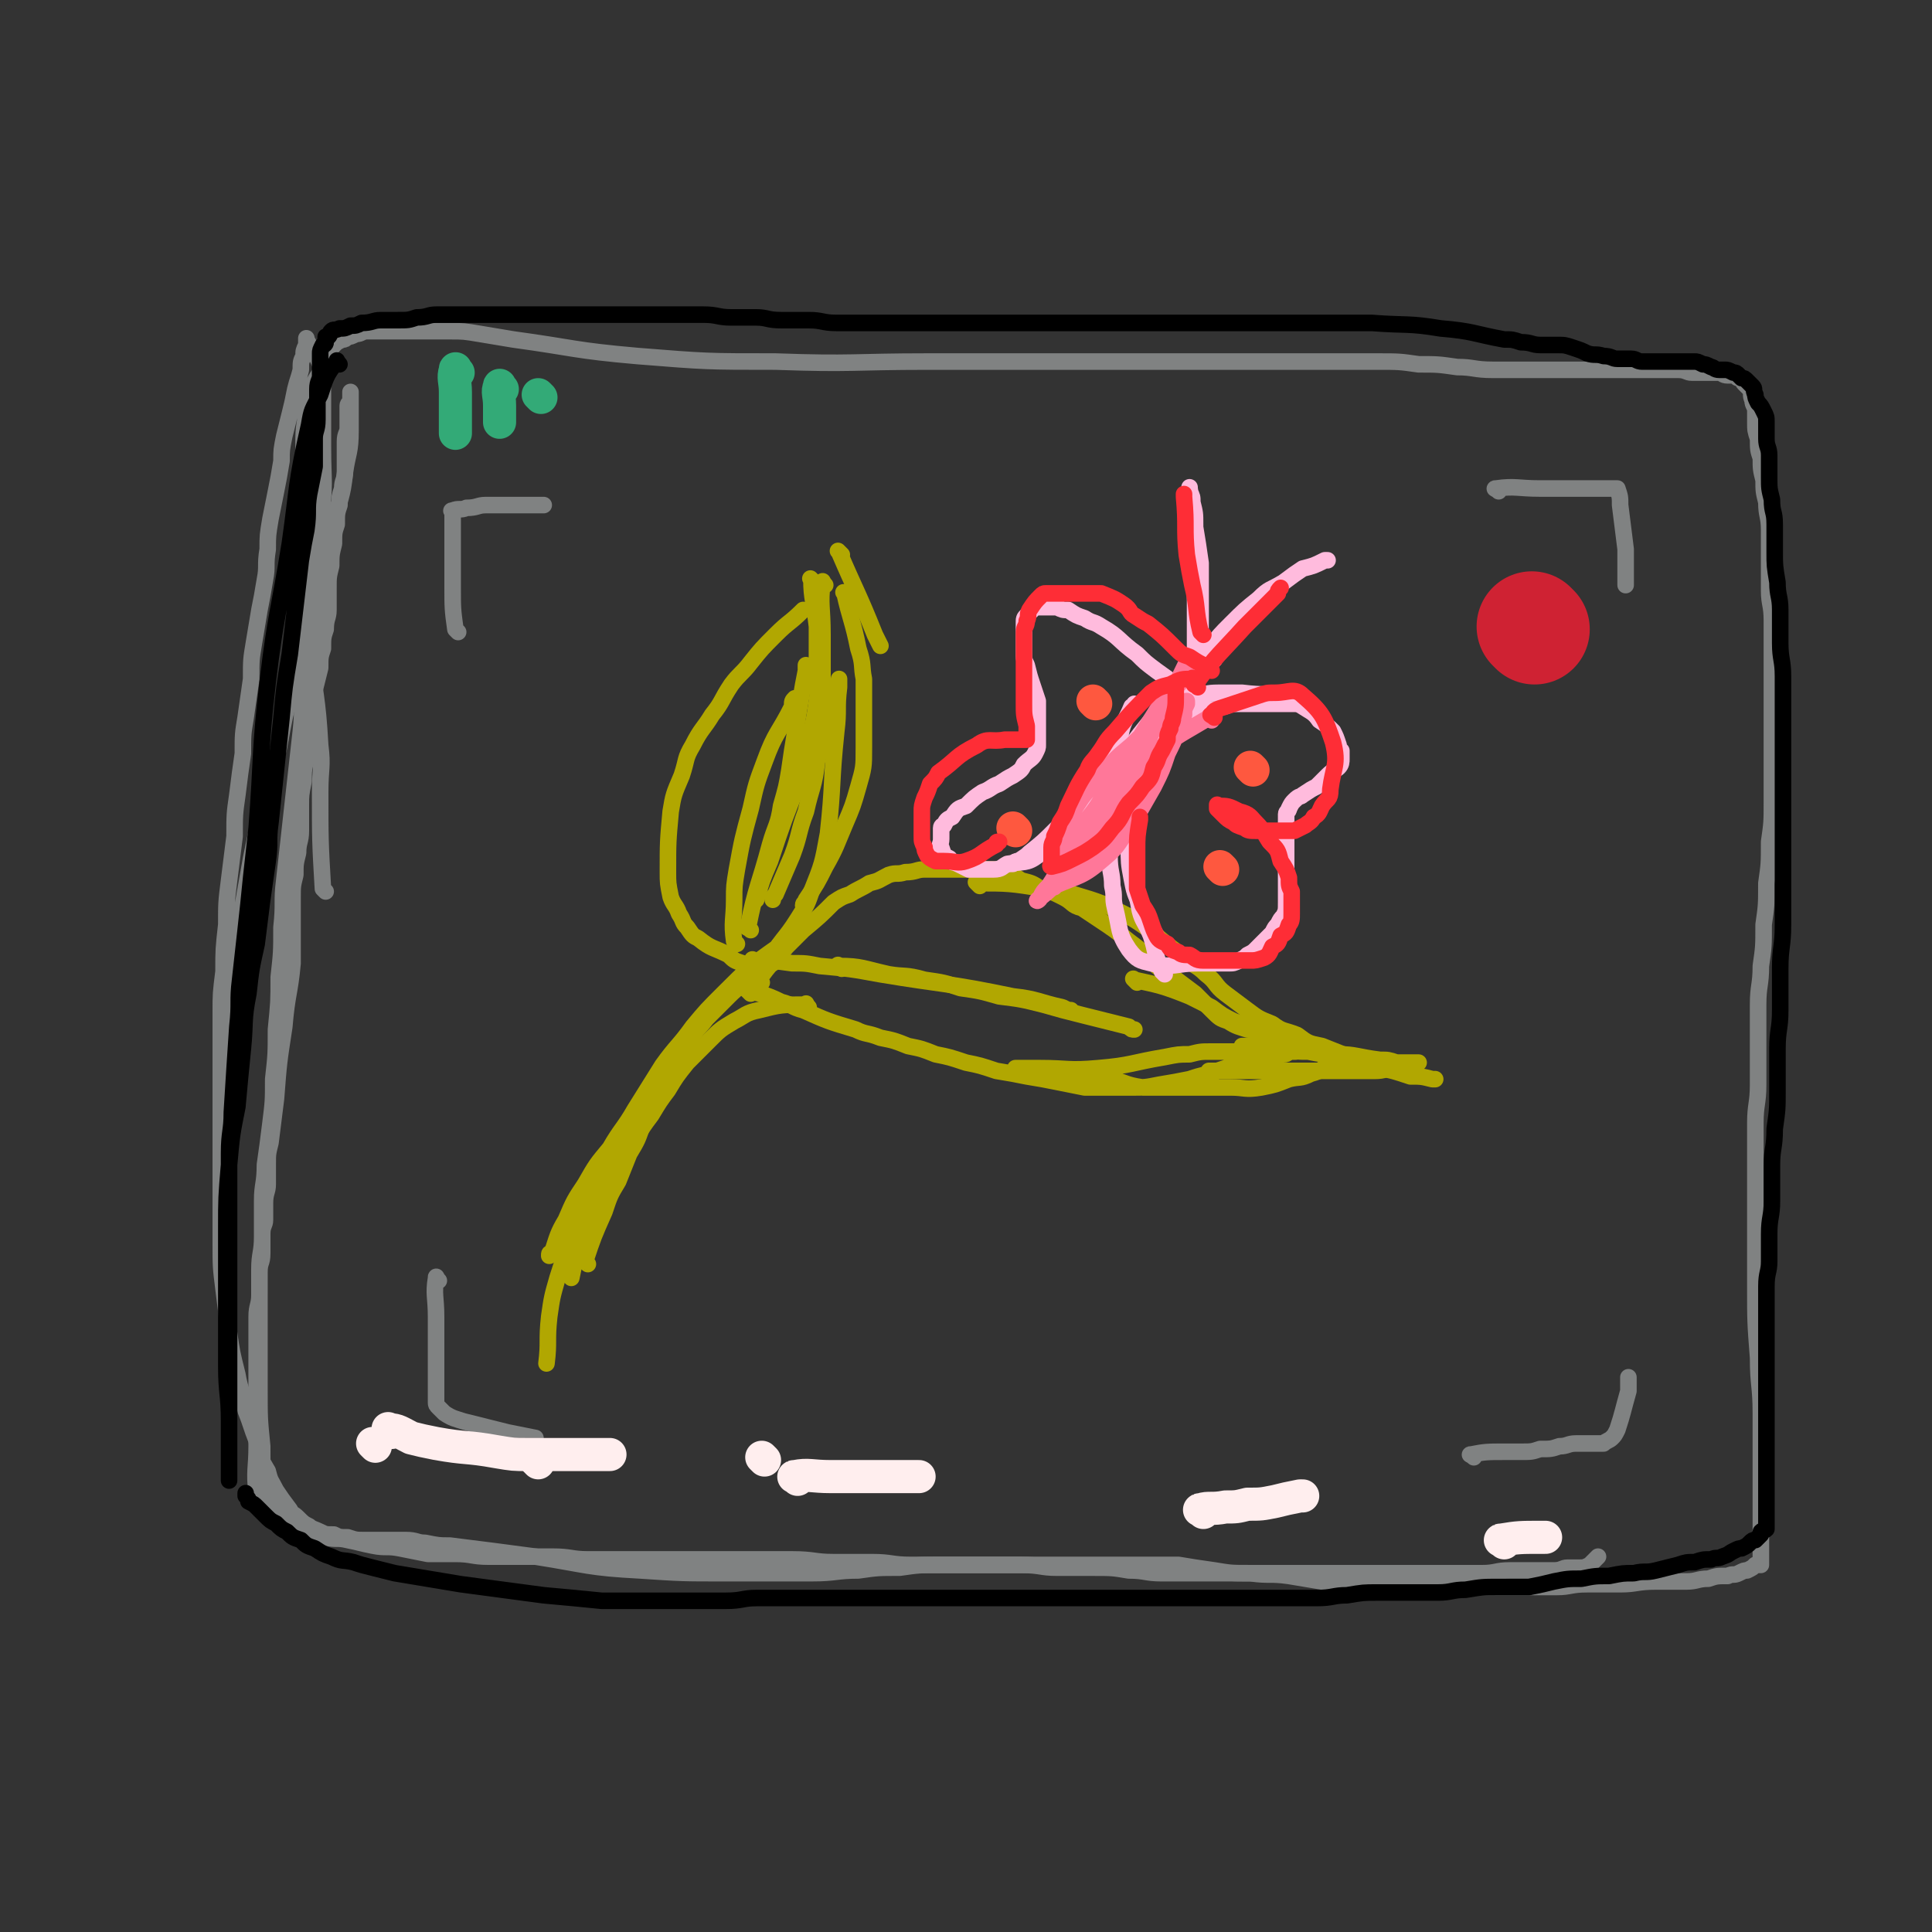 <svg viewBox='0 0 700 700' version='1.1' xmlns='http://www.w3.org/2000/svg' xmlns:xlink='http://www.w3.org/1999/xlink'><rect x="0" y="0" width="700" height="700" fill="#333333" stroke="none"/><g fill='none' stroke='#808282' stroke-width='6' stroke-linecap='round' stroke-linejoin='round'><path d='M94,542c-1,-1 -1,-1 -1,-1 -1,-8 0,-9 0,-17 0,-5 0,-5 0,-10 0,-9 0,-9 0,-19 0,-4 0,-4 0,-9 0,-4 0,-4 0,-9 0,-4 1,-4 1,-8 0,-4 0,-4 0,-8 0,-4 1,-3 1,-7 0,-4 0,-4 0,-7 0,-3 1,-3 1,-5 0,-3 0,-3 0,-6 0,-4 1,-4 1,-7 0,-4 0,-4 0,-7 0,-4 0,-4 1,-8 1,-8 1,-8 2,-16 1,-13 1,-13 3,-26 1,-12 2,-12 3,-23 0,-4 0,-4 0,-8 0,-4 0,-4 0,-8 0,-4 0,-4 0,-8 0,-4 0,-4 1,-8 0,-4 0,-4 1,-8 0,-4 1,-4 1,-8 0,-4 0,-4 0,-9 0,-4 0,-4 1,-9 0,-4 0,-4 1,-8 0,-4 0,-4 1,-8 0,-4 0,-4 1,-8 0,-4 0,-4 1,-9 1,-4 1,-4 2,-8 0,-4 0,-4 1,-7 0,-4 0,-4 1,-7 0,-4 1,-4 1,-7 0,-4 0,-4 0,-8 0,-4 0,-4 1,-8 0,-4 0,-4 1,-8 0,-4 0,-4 1,-7 0,-4 0,-4 1,-7 0,-3 0,-3 1,-6 0,-3 1,-3 1,-6 0,-3 0,-3 0,-6 0,-3 0,-3 0,-5 0,-3 1,-3 1,-5 0,-2 0,-2 0,-4 0,-2 0,-2 0,-4 0,-1 1,-1 1,-2 0,-1 0,-1 0,-2 0,0 0,-1 0,-1 0,6 0,7 0,14 0,8 -1,8 -2,15 -1,10 -2,9 -4,19 -2,10 -2,10 -3,19 -2,10 -3,10 -5,21 -1,9 -1,9 -3,18 -1,8 0,8 -1,17 -1,9 -1,9 -2,18 -1,9 -1,9 -2,18 -1,9 -1,9 -2,18 -1,8 0,8 -1,17 0,9 0,9 -1,18 0,9 0,9 -1,19 0,9 0,9 -1,18 0,8 0,8 -1,16 -1,8 -1,8 -2,15 0,7 -1,7 -1,13 0,6 0,7 0,13 0,6 -1,6 -1,12 0,6 0,6 0,12 0,6 0,6 0,11 0,10 0,10 0,20 0,11 0,11 1,21 0,8 0,8 1,15 0,2 0,2 1,4 0,1 0,1 1,3 1,1 1,1 2,3 1,1 1,1 3,2 1,1 1,1 3,2 2,1 2,1 5,2 4,1 4,1 7,2 4,1 4,0 8,1 5,1 4,1 9,2 5,1 5,0 10,1 5,1 5,1 10,2 5,0 5,0 10,0 6,0 6,1 12,1 5,0 5,0 11,0 6,0 6,0 12,0 7,0 7,1 13,1 7,0 7,0 14,0 7,0 7,0 14,0 8,0 8,0 16,0 8,0 8,0 15,0 8,0 8,0 15,0 8,0 8,1 15,1 7,0 7,0 14,0 7,0 7,1 14,1 7,0 7,0 14,0 7,0 7,0 13,0 7,0 7,0 13,0 7,0 7,1 13,1 7,0 7,0 13,0 7,0 7,0 13,1 6,0 6,1 12,1 6,0 6,0 12,0 6,0 6,0 12,0 6,0 6,0 12,0 5,0 5,0 10,0 5,0 5,0 11,0 5,0 5,0 10,0 4,0 4,0 9,0 5,0 5,0 10,0 4,0 4,0 9,0 5,0 5,0 11,0 5,0 5,0 10,0 5,0 5,-1 10,-1 4,0 4,0 8,0 4,0 4,0 8,0 3,0 3,-1 5,-1 2,0 2,0 4,0 2,0 2,0 4,-1 1,-1 1,-1 3,-3 0,0 0,0 0,0 '/><path d='M118,323c-1,-1 -1,-1 -1,-1 -1,-17 -1,-18 -1,-35 0,-9 1,-9 0,-17 -1,-18 -2,-18 -4,-36 -1,-10 -1,-10 -2,-20 0,-10 0,-10 0,-20 0,-9 0,-9 0,-18 0,-7 0,-7 0,-14 0,-6 0,-6 1,-12 1,-4 0,-5 2,-9 1,-3 1,-3 3,-6 1,-3 1,-3 3,-6 1,-2 0,-2 2,-4 1,-1 1,-1 3,-2 1,0 1,0 2,-1 1,0 1,0 3,-1 2,0 2,-1 4,-1 2,0 2,0 4,0 2,0 2,0 4,0 2,0 2,0 4,0 4,0 4,0 8,0 5,0 5,0 10,0 5,0 5,0 11,1 6,1 6,1 12,2 22,3 22,4 45,6 25,2 25,2 50,2 28,1 28,0 55,0 9,0 9,0 17,0 9,0 9,0 17,0 8,0 8,0 16,0 8,0 8,0 16,0 9,0 9,0 18,0 9,0 9,0 17,0 9,0 9,0 17,0 8,0 8,0 15,0 8,0 8,0 15,0 8,0 8,0 15,0 8,0 8,0 15,1 7,0 7,0 14,1 6,0 6,1 13,1 6,0 6,0 12,0 5,0 5,0 10,0 5,0 5,0 11,0 5,0 5,0 11,0 4,0 4,0 8,0 4,0 4,0 8,0 4,0 4,0 7,0 3,0 3,1 5,1 3,0 3,0 5,0 3,0 3,0 5,0 1,0 1,1 3,1 1,0 1,0 2,0 0,0 0,0 1,0 0,0 0,1 1,1 0,0 1,0 1,0 1,1 0,1 1,2 1,1 1,1 2,2 1,2 0,2 1,4 0,2 1,2 1,4 0,2 0,2 0,4 0,3 0,3 1,6 0,4 0,4 1,7 0,4 0,4 1,8 0,4 0,4 1,8 0,5 1,5 1,10 0,5 0,5 0,10 0,6 0,6 0,12 0,5 1,5 1,11 0,6 0,6 0,11 0,6 0,6 0,12 0,7 0,7 0,14 0,7 0,7 0,14 0,7 0,7 0,14 0,8 0,8 -1,15 0,8 0,8 -1,15 0,8 0,8 -1,15 0,8 0,8 -1,15 0,7 -1,7 -1,14 0,7 0,7 0,14 0,8 0,8 0,15 0,7 -1,7 -1,14 0,7 0,7 0,14 0,6 0,6 0,12 0,17 0,17 0,33 0,13 0,13 1,26 0,10 1,10 1,20 0,3 0,3 0,5 0,3 0,3 0,6 0,3 0,3 0,5 0,3 0,3 0,5 0,2 0,2 0,4 0,2 0,2 0,4 0,2 0,2 0,3 0,2 0,2 0,4 0,1 0,1 0,3 0,1 0,1 0,3 0,1 0,1 0,2 0,1 0,1 0,3 0,1 0,1 0,2 0,1 0,1 0,2 0,0 0,0 0,1 0,0 0,0 0,0 0,1 0,1 0,1 0,1 0,1 0,2 0,0 -1,0 -2,0 -1,1 -1,1 -3,2 -1,0 -1,0 -3,1 -2,1 -2,0 -4,1 -4,0 -4,0 -7,1 -4,0 -4,1 -8,1 -6,0 -6,0 -11,0 -7,0 -7,1 -13,1 -6,0 -6,0 -12,0 -6,0 -6,1 -11,1 -5,0 -5,0 -10,0 -5,0 -5,0 -10,0 -4,0 -4,0 -9,0 -4,0 -4,0 -8,0 -4,0 -4,0 -9,0 -4,0 -4,0 -8,0 -5,0 -5,0 -10,0 -5,0 -5,0 -10,-1 -6,0 -6,0 -11,-1 -6,-1 -6,-1 -12,-2 -7,-1 -7,0 -14,-1 -7,0 -7,0 -13,-1 -7,-1 -7,-1 -13,-2 -7,0 -7,0 -14,0 -7,0 -7,0 -13,0 -7,0 -7,0 -14,0 -8,0 -8,0 -15,0 -8,0 -8,0 -15,0 -8,0 -8,0 -15,0 -8,0 -8,0 -15,1 -8,0 -8,0 -15,1 -8,0 -8,1 -17,1 -7,0 -7,0 -15,0 -8,0 -8,0 -16,0 -16,0 -16,0 -31,-1 -19,-1 -19,-2 -38,-5 -15,-2 -15,-2 -31,-4 -4,0 -4,0 -9,-1 -3,0 -3,-1 -7,-1 -4,0 -4,0 -8,0 -4,0 -4,0 -7,0 -3,0 -3,0 -6,-1 -3,0 -3,0 -5,-1 -3,0 -3,0 -5,-1 -2,-1 -3,-1 -4,-2 -2,-1 -2,-1 -4,-3 -2,-2 -2,-1 -3,-3 -3,-4 -3,-4 -5,-7 -2,-4 -2,-3 -3,-7 -3,-5 -3,-5 -4,-11 -2,-5 -2,-6 -4,-11 -1,-7 -2,-7 -3,-13 -2,-8 -2,-8 -3,-15 -1,-8 -1,-8 -2,-16 -1,-8 -1,-8 -1,-17 0,-8 0,-8 0,-17 0,-8 0,-8 0,-17 0,-8 0,-8 0,-17 0,-7 0,-7 0,-15 0,-8 0,-8 0,-17 0,-7 0,-7 1,-15 0,-8 0,-8 1,-17 0,-8 0,-8 1,-16 1,-8 1,-8 2,-16 0,-8 0,-8 1,-15 1,-8 1,-8 2,-15 0,-7 0,-7 1,-13 1,-7 1,-7 2,-14 0,-7 0,-7 1,-13 1,-6 1,-6 2,-12 1,-5 1,-5 2,-11 1,-5 0,-5 1,-11 0,-5 0,-5 1,-11 1,-5 1,-5 2,-10 1,-5 1,-5 2,-11 0,-4 0,-4 1,-9 1,-4 1,-4 2,-8 1,-4 1,-4 2,-9 1,-4 1,-3 2,-7 0,-3 0,-3 1,-5 0,-2 0,-2 1,-4 0,-1 0,-1 0,-2 0,0 0,-1 0,0 2,4 3,4 5,9 1,6 1,6 1,12 0,9 0,9 0,18 0,13 1,13 -1,27 -2,15 -3,15 -5,31 -3,14 -3,14 -5,28 -3,12 -3,12 -5,23 -5,20 -6,20 -10,40 -5,28 -5,28 -8,57 -2,27 0,27 -1,53 0,9 -1,9 -1,17 0,8 0,8 0,17 0,1 0,1 0,2 '/><path d='M166,229c-1,-1 -1,-1 -1,-1 -1,-7 -1,-8 -1,-15 0,-4 0,-4 0,-9 0,-4 0,-4 0,-8 0,-3 0,-3 0,-6 0,-2 0,-2 0,-4 0,-1 -1,-1 0,-1 2,-1 3,0 5,-1 4,0 4,-1 7,-1 7,0 7,0 13,0 2,0 2,0 5,0 1,0 1,0 3,0 0,0 0,0 0,0 '/><path d='M159,464c-1,-1 -1,-2 -1,-1 -1,6 0,7 0,14 0,4 0,4 0,9 0,4 0,4 0,8 0,3 0,3 0,6 0,3 0,3 0,5 0,1 0,1 0,2 0,0 0,0 0,0 0,1 0,1 0,1 0,1 0,1 1,2 1,1 1,1 2,2 3,2 4,2 7,3 8,2 8,2 16,4 5,1 5,1 10,2 0,0 0,0 0,0 '/><path d='M543,178c-1,-1 -2,-1 -1,-1 7,-1 8,0 16,0 4,0 4,0 8,0 4,0 4,0 7,0 3,0 3,0 5,0 2,0 2,0 3,0 2,0 2,0 4,0 0,0 1,0 1,0 1,3 1,3 1,6 1,8 1,8 2,16 0,2 0,2 0,3 0,3 0,3 0,5 0,2 0,2 0,4 0,1 0,1 0,1 '/><path d='M534,528c-1,-1 -2,-1 -1,-1 5,-1 6,-1 12,-1 3,0 3,0 6,0 4,0 4,0 7,-1 4,0 4,0 7,-1 3,0 3,-1 6,-1 2,0 2,0 4,0 2,0 2,0 4,0 0,0 0,0 1,0 0,0 0,0 0,0 1,0 1,0 1,0 1,-1 2,-1 3,-2 1,-1 1,-1 2,-3 2,-6 2,-7 4,-14 0,-2 0,-2 0,-5 '/></g>
<g fill='none' stroke='#CF2233' stroke-width='40' stroke-linecap='round' stroke-linejoin='round'><path d='M556,228c-1,-1 -1,-1 -1,-1 '/></g>
<g fill='none' stroke='#000000' stroke-width='6' stroke-linecap='round' stroke-linejoin='round'><path d='M123,132c-1,-1 -1,-2 -1,-1 -4,5 -4,6 -6,12 -3,6 -3,5 -4,11 -5,22 -4,22 -7,43 -4,25 -5,25 -8,50 -3,26 -2,27 -4,53 -1,9 -1,9 -2,18 -1,10 -1,10 -2,19 -1,9 -1,9 -2,18 -1,8 0,8 -1,17 -1,15 -1,15 -2,31 0,7 -1,7 -1,15 0,7 0,7 0,14 0,7 0,7 0,13 0,7 0,7 0,13 0,6 0,6 0,12 0,5 0,5 0,10 0,4 0,4 0,9 0,4 0,4 0,9 0,3 0,3 0,7 0,7 0,7 0,14 0,3 0,3 0,6 0,3 0,3 0,6 0,2 0,2 0,4 0,0 0,0 0,1 0,0 0,1 0,0 0,-10 0,-10 0,-21 0,-10 -1,-10 -1,-20 0,-13 0,-13 0,-25 0,-12 0,-12 0,-25 0,-11 0,-11 1,-23 1,-11 1,-11 3,-21 1,-11 1,-11 2,-21 1,-10 0,-10 2,-20 1,-9 1,-9 3,-18 1,-8 1,-8 2,-16 1,-7 1,-7 2,-14 1,-7 0,-7 1,-14 2,-19 2,-19 4,-38 1,-11 1,-11 3,-23 2,-17 2,-17 4,-34 1,-6 1,-6 2,-11 1,-7 0,-7 1,-13 1,-5 1,-5 2,-10 0,-5 0,-5 0,-10 0,-3 1,-3 1,-7 0,-3 0,-3 0,-6 0,-3 0,-3 0,-5 0,-3 1,-3 1,-5 0,-2 0,-2 0,-5 0,-1 0,-1 0,-3 0,-1 0,-1 1,-3 0,0 1,0 1,-1 0,0 0,0 0,-1 0,0 0,-1 0,-1 0,0 1,0 1,0 1,-1 0,-1 1,-2 1,-1 1,0 3,-1 2,0 2,0 4,-1 2,0 2,0 4,-1 4,0 4,-1 7,-1 3,0 3,0 6,0 4,0 4,0 7,-1 4,0 4,-1 7,-1 5,0 5,0 9,0 4,0 4,0 8,0 4,0 4,0 8,0 4,0 4,0 9,0 4,0 4,0 8,0 4,0 4,0 9,0 5,0 5,0 10,0 4,0 4,0 8,0 4,0 4,0 9,0 4,0 4,0 9,0 5,0 5,0 10,0 5,0 5,1 10,1 4,0 4,0 9,0 4,0 4,1 9,1 5,0 5,0 10,0 5,0 5,1 10,1 4,0 4,0 9,0 5,0 5,0 10,0 5,0 5,0 10,0 5,0 5,0 10,0 4,0 4,0 9,0 5,0 5,0 10,0 4,0 4,0 9,0 4,0 4,0 9,0 4,0 4,0 9,0 5,0 5,0 10,0 5,0 5,0 10,0 5,0 5,0 11,0 5,0 5,0 10,0 5,0 5,0 10,0 5,0 5,0 10,0 5,0 5,0 10,0 5,0 5,0 11,0 5,0 5,0 10,0 8,0 8,0 17,0 13,1 13,0 25,2 12,1 12,2 23,4 3,0 3,0 6,1 4,0 4,1 7,1 3,0 3,0 6,0 3,0 3,0 6,1 3,1 3,1 5,2 3,1 3,0 6,1 3,0 3,1 5,1 2,0 2,0 5,0 2,0 2,1 4,1 2,0 2,0 4,0 2,0 2,0 4,0 2,0 2,0 4,0 2,0 2,0 4,0 1,0 1,0 3,0 1,0 1,0 3,1 1,0 1,0 3,1 1,0 1,1 3,1 1,0 1,0 2,0 1,0 1,0 3,1 1,0 1,0 2,1 0,0 0,0 1,1 1,0 1,0 2,1 1,1 1,1 2,2 1,1 0,1 1,3 0,1 0,1 1,3 1,1 1,1 2,3 1,2 1,2 1,4 0,3 0,3 0,6 0,3 1,3 1,6 0,4 0,4 0,8 0,4 0,4 1,8 0,5 1,4 1,9 0,5 0,5 0,10 0,5 0,5 1,11 0,5 1,5 1,10 0,6 0,6 0,12 0,6 1,6 1,12 0,6 0,6 0,12 0,7 0,7 0,14 0,7 0,7 0,14 0,9 0,9 0,17 0,9 0,9 0,17 0,8 0,8 0,16 0,8 -1,8 -1,16 0,8 0,8 0,15 0,7 -1,7 -1,14 0,8 0,8 0,15 0,7 0,7 -1,14 0,7 -1,7 -1,13 0,7 0,7 0,13 0,6 -1,6 -1,12 0,5 0,5 0,10 0,4 -1,4 -1,9 0,4 0,4 0,7 0,5 0,5 0,9 0,3 0,3 0,6 0,3 0,3 0,6 0,9 0,9 0,18 0,7 0,7 0,15 0,4 0,4 0,8 0,3 0,3 0,6 0,2 0,2 0,3 0,2 0,2 0,3 0,1 0,1 0,2 0,1 0,1 0,2 0,0 0,0 0,1 0,0 0,0 0,0 0,1 0,1 0,2 -1,1 -1,0 -2,1 0,0 0,0 0,1 -1,1 -1,1 -2,2 -1,0 -1,0 -2,1 -1,1 -1,1 -3,2 -1,0 -1,0 -3,1 -2,1 -1,1 -4,2 -2,1 -2,0 -4,1 -3,0 -3,0 -6,1 -3,0 -3,0 -6,1 -4,1 -4,1 -8,2 -4,1 -4,0 -8,1 -4,0 -4,0 -9,1 -5,0 -5,0 -10,1 -5,0 -5,0 -10,1 -4,1 -4,1 -9,2 -5,0 -5,0 -11,0 -6,0 -6,0 -12,1 -5,0 -5,1 -10,1 -5,0 -5,0 -10,0 -6,0 -6,0 -12,0 -5,0 -5,0 -11,1 -5,0 -5,1 -11,1 -5,0 -5,0 -11,0 -6,0 -6,0 -12,0 -7,0 -7,0 -14,0 -5,0 -5,0 -11,0 -6,0 -6,0 -12,0 -7,0 -7,0 -13,0 -5,0 -5,0 -10,0 -5,0 -5,0 -11,0 -6,0 -6,0 -12,0 -6,0 -6,0 -12,0 -6,0 -6,0 -12,0 -6,0 -6,0 -12,0 -7,0 -7,0 -13,0 -5,0 -5,0 -11,0 -6,0 -6,0 -12,0 -6,0 -6,0 -12,0 -6,0 -6,0 -13,0 -5,0 -5,1 -11,1 -5,0 -5,0 -11,0 -5,0 -5,0 -11,0 -5,0 -5,0 -11,0 -6,0 -6,0 -12,0 -10,-1 -10,-1 -21,-2 -15,-2 -15,-2 -30,-4 -12,-2 -12,-2 -24,-4 -4,-1 -4,-1 -8,-2 -4,-1 -4,-1 -7,-2 -4,-1 -4,0 -8,-2 -3,-1 -3,-1 -6,-3 -3,-1 -3,-1 -5,-3 -3,-1 -3,-1 -5,-3 -2,-1 -2,-1 -4,-3 -2,-1 -2,-1 -4,-3 -1,-1 -1,-1 -3,-3 -1,-1 -1,-1 -3,-2 0,-1 0,-1 -1,-2 0,0 0,0 0,-1 '/></g>
<g fill='none' stroke='#33AA77' stroke-width='12' stroke-linecap='round' stroke-linejoin='round'><path d='M166,135c-1,-1 -1,-2 -1,-1 -1,3 0,4 0,8 0,3 0,3 0,6 0,4 0,4 0,9 0,0 0,0 0,0 '/><path d='M182,141c-1,-1 -1,-2 -1,-1 -1,2 0,3 0,7 0,3 0,3 0,5 0,1 0,1 0,1 '/><path d='M196,144c-1,-1 -1,-1 -1,-1 '/></g>
<g fill='none' stroke='#FFEEEE' stroke-width='12' stroke-linecap='round' stroke-linejoin='round'><path d='M136,524c-1,-1 -1,-1 -1,-1 '/><path d='M195,530c-1,-1 -1,-1 -1,-1 '/><path d='M277,529c-1,-1 -1,-1 -1,-1 '/><path d='M142,519c-1,-1 -2,-2 -1,-1 3,0 4,1 8,3 4,1 4,1 9,2 11,2 11,1 22,3 6,1 6,1 11,1 5,0 5,0 10,0 4,0 4,0 9,0 5,0 5,0 11,0 '/><path d='M289,536c-1,-1 -2,-1 -1,-1 5,-1 6,0 13,0 5,0 5,0 10,0 4,0 4,0 9,0 5,0 5,0 11,0 1,0 1,0 2,0 '/><path d='M436,548c-1,-1 -2,-1 -1,-1 3,-1 4,0 9,-1 4,0 4,0 8,-1 5,0 5,0 10,-1 4,-1 4,-1 9,-2 0,0 0,0 1,0 '/><path d='M545,559c-1,-1 -2,-1 -1,-1 6,-1 7,-1 14,-1 1,0 1,0 2,0 '/></g>
<g fill='none' stroke='#B1A701' stroke-width='6' stroke-linecap='round' stroke-linejoin='round'><path d='M276,356c-1,-1 -2,-1 -1,-1 4,-6 5,-6 10,-12 3,-3 3,-3 6,-6 6,-5 6,-5 11,-10 3,-2 3,-2 6,-3 3,-2 4,-2 7,-4 4,-1 3,-1 7,-3 3,-1 3,0 6,-1 4,0 4,-1 7,-1 8,0 8,0 15,0 4,0 4,0 7,0 4,0 4,0 7,1 3,1 3,1 6,3 4,1 4,1 7,3 4,1 4,1 8,3 4,2 3,3 7,4 3,2 3,2 6,4 6,4 6,4 11,8 4,3 4,3 7,6 4,4 4,4 9,7 4,3 4,3 8,6 3,3 3,3 6,6 3,3 3,3 6,4 3,2 4,2 7,3 1,0 1,0 1,0 '/><path d='M272,360c-1,-1 -2,-2 -1,-1 4,1 6,1 12,4 4,1 4,2 8,3 9,4 9,4 19,7 4,2 4,1 9,3 5,1 5,1 10,3 5,1 5,1 10,3 5,1 5,1 11,3 5,1 5,1 11,3 6,1 6,1 11,2 6,1 6,1 11,2 5,1 5,1 10,2 4,0 4,0 8,0 4,0 4,0 9,0 5,0 5,0 10,-1 6,-1 6,-1 11,-2 3,-1 3,-1 7,-2 3,-1 3,-1 6,-2 3,-1 3,-1 6,-2 3,0 3,0 6,-1 2,-1 2,-1 4,-2 3,0 3,0 5,0 2,0 1,-1 3,-1 0,0 0,0 1,0 0,0 1,0 0,0 -4,0 -5,0 -10,0 -3,0 -3,0 -6,0 -3,0 -3,0 -6,0 -4,0 -4,0 -8,0 -4,0 -4,0 -8,1 -4,0 -4,0 -9,1 -12,2 -12,3 -24,4 -11,1 -11,0 -21,0 -5,0 -10,0 -9,0 1,0 6,0 13,1 5,0 5,1 10,2 5,1 5,0 11,1 6,1 5,2 12,3 5,0 5,0 11,0 5,0 5,0 11,0 5,0 5,0 10,0 5,0 5,1 11,0 5,-1 5,-1 10,-3 4,-1 4,0 8,-2 4,-1 4,-2 8,-4 1,0 1,0 1,0 '/><path d='M412,356c-1,-1 -2,-2 -1,-1 9,2 10,2 20,6 4,2 4,2 8,4 4,3 4,3 8,5 3,1 3,1 6,3 7,3 7,3 14,6 9,2 9,2 17,4 6,1 6,1 11,1 0,0 1,0 1,0 -5,-1 -6,-1 -13,-2 -4,0 -4,0 -9,-1 -4,0 -4,0 -8,-1 -4,0 -4,-1 -7,-1 -4,0 -4,0 -8,0 -1,0 -1,0 -1,0 '/><path d='M293,365c-1,-1 -1,-2 -1,-1 -9,0 -9,0 -17,2 -5,1 -5,2 -9,4 -5,3 -5,3 -9,7 -4,4 -4,4 -8,8 -4,5 -4,5 -7,10 -3,4 -3,4 -6,9 -3,4 -3,4 -6,9 -3,4 -3,4 -5,8 -2,3 -3,3 -5,6 -1,3 -1,3 -3,6 -1,2 -1,2 -2,5 -1,2 0,2 -1,4 -1,2 -1,2 -2,4 -1,2 -1,1 -2,3 0,2 0,2 -1,5 -1,4 -1,4 -2,9 '/><path d='M213,458c-1,-1 -2,-1 -1,-1 3,-9 3,-9 7,-18 2,-6 2,-6 5,-11 2,-5 2,-5 4,-10 3,-5 3,-5 5,-11 3,-4 4,-4 6,-9 3,-5 3,-5 5,-11 3,-4 3,-5 5,-9 3,-5 4,-5 7,-9 4,-4 4,-4 8,-8 4,-4 5,-4 9,-8 4,-4 4,-4 9,-8 '/><path d='M283,344c-1,-1 -1,-2 -1,-1 -10,7 -11,8 -20,17 -6,6 -6,6 -11,12 -5,7 -6,7 -11,14 -5,8 -5,8 -10,16 -4,7 -5,7 -9,14 -5,6 -5,6 -9,13 -4,6 -4,6 -7,13 -3,5 -3,6 -5,12 -1,0 -1,0 -1,1 '/><path d='M247,381c-1,-1 -1,-2 -1,-1 -13,17 -13,18 -25,37 -5,8 -5,8 -9,16 -6,14 -5,15 -10,30 -2,7 -2,7 -3,14 -1,9 0,9 -1,17 '/><path d='M276,352c-1,-1 -1,-1 -1,-1 -3,-1 -4,-1 -6,-2 -3,-1 -3,-1 -5,-3 -6,-3 -6,-2 -11,-6 -2,-1 -2,-1 -4,-4 -2,-2 -1,-2 -3,-5 -1,-3 -2,-3 -3,-6 -1,-5 -1,-5 -1,-9 0,-11 0,-11 1,-22 1,-6 1,-6 4,-13 2,-6 1,-6 4,-11 3,-6 4,-6 7,-11 4,-5 3,-5 7,-11 3,-4 4,-4 7,-8 4,-5 4,-5 9,-10 5,-5 5,-4 10,-9 '/><path d='M295,211c-1,-1 -2,-2 -1,-1 0,7 1,8 2,17 0,6 0,6 0,12 0,8 1,8 0,15 -1,7 -1,7 -3,14 -1,7 -1,7 -3,14 -6,15 -6,15 -11,30 -3,7 -3,7 -5,14 '/><path d='M272,337c-1,-1 -2,-1 -1,-1 3,-15 4,-15 8,-30 2,-7 3,-7 4,-14 2,-7 2,-7 3,-13 1,-7 1,-7 2,-13 1,-6 1,-6 2,-12 1,-6 1,-6 2,-11 0,-1 0,-1 0,-2 '/><path d='M299,212c-1,-1 -1,-2 -1,-1 -1,8 0,9 0,19 0,7 0,7 0,13 0,8 0,8 0,16 0,8 0,8 -2,17 -1,9 -2,9 -4,18 -3,8 -2,8 -5,16 -3,7 -3,7 -6,14 -1,1 -1,1 -1,2 '/><path d='M274,349c-1,-1 -2,-2 -1,-1 6,0 7,0 14,1 5,0 5,0 10,1 11,1 11,1 22,3 24,4 24,3 48,8 9,1 9,2 18,4 2,1 2,1 3,1 '/><path d='M305,351c-1,-1 -2,-2 -1,-1 8,0 9,1 18,3 6,1 6,0 13,2 7,1 7,1 13,3 7,1 7,1 14,3 8,1 8,1 16,3 7,2 7,2 15,4 8,2 8,2 16,4 1,1 1,1 2,1 '/><path d='M267,342c-1,-1 -1,-1 -1,-1 -1,-7 0,-8 0,-15 0,-5 0,-5 1,-11 2,-11 2,-11 5,-22 2,-9 2,-9 5,-17 4,-11 5,-10 10,-20 0,-2 0,-2 1,-3 '/><path d='M307,216c-1,-1 -2,-2 -1,-1 2,9 3,10 5,20 2,6 1,6 2,11 0,6 0,6 0,12 0,7 0,7 0,13 0,7 0,7 -2,14 -2,7 -2,7 -5,14 -3,7 -3,8 -7,15 -3,6 -3,6 -7,12 0,1 -1,1 -1,2 '/><path d='M280,349c-1,-1 -2,-1 -1,-1 4,-8 5,-7 10,-15 3,-5 3,-4 5,-10 4,-10 4,-10 6,-21 2,-18 1,-18 3,-37 1,-8 0,-8 1,-16 0,-2 0,-2 0,-3 '/><path d='M305,201c-1,-1 -2,-2 -1,-1 6,14 7,15 13,30 1,2 1,2 2,4 '/><path d='M355,321c-1,-1 -2,-2 -1,-1 11,0 12,0 24,2 5,0 6,0 11,2 10,3 10,3 20,8 10,6 9,7 19,14 4,4 5,3 9,7 4,3 3,4 7,7 4,3 4,3 8,6 4,3 4,3 9,5 4,3 4,2 9,4 4,3 4,3 9,4 10,4 10,4 21,8 5,1 5,1 11,3 4,0 4,0 8,1 1,0 1,0 1,0 '/><path d='M486,383c-1,-1 -2,-2 -1,-1 6,0 7,1 15,2 3,0 3,0 6,1 2,0 2,0 4,0 2,0 2,0 3,0 0,0 1,0 1,0 -3,1 -4,1 -9,2 -3,0 -3,1 -7,1 -4,0 -4,0 -7,0 -5,0 -5,0 -9,0 -5,0 -5,0 -10,0 -4,0 -4,0 -9,0 -12,0 -12,0 -25,0 '/></g>
<g fill='none' stroke='#FFBBDD' stroke-width='6' stroke-linecap='round' stroke-linejoin='round'><path d='M434,255c-1,-1 -1,-1 -1,-1 -7,-6 -7,-6 -14,-11 -4,-3 -4,-3 -7,-6 -7,-5 -6,-6 -13,-10 -3,-2 -3,-1 -6,-3 -3,-1 -3,-1 -6,-3 -2,0 -2,0 -4,-1 -1,0 -1,0 -3,0 0,0 0,0 -1,0 -1,0 -1,0 -2,0 -1,0 -1,0 -2,0 0,0 0,0 -1,1 -1,1 -1,1 -2,2 -1,1 -1,1 -1,3 0,1 0,1 0,3 0,1 0,1 0,3 0,2 0,2 0,4 0,3 0,3 1,5 1,4 1,4 2,7 1,3 1,3 2,6 0,2 0,2 0,4 0,2 0,2 0,4 0,1 0,1 0,3 0,1 0,1 0,2 0,1 0,1 0,3 0,1 0,1 -1,3 -1,2 -2,2 -4,4 -1,2 -1,2 -4,4 -2,1 -2,1 -5,3 -3,1 -3,2 -6,3 -3,2 -3,2 -6,5 -3,1 -3,1 -5,4 -2,1 -2,1 -3,3 0,0 -1,0 -1,1 0,1 0,1 0,2 0,1 0,1 0,2 0,2 -1,2 0,3 1,3 1,3 3,4 1,2 1,1 3,2 2,1 2,1 4,2 2,0 2,0 4,0 3,0 3,0 5,0 3,0 3,-1 5,-2 6,-1 7,0 11,-3 9,-5 9,-5 16,-13 7,-8 5,-9 11,-18 2,-3 2,-3 4,-5 3,-4 3,-4 6,-8 4,-5 4,-5 8,-10 1,0 1,0 1,-1 '/><path d='M440,239c-1,-1 -1,-2 -1,-1 -4,3 -4,4 -7,8 -4,4 -4,4 -7,8 -4,5 -4,5 -8,10 -4,5 -5,5 -9,10 -4,4 -3,5 -7,9 -3,3 -4,3 -7,6 -3,3 -3,3 -6,6 -3,3 -3,3 -5,5 -5,5 -5,5 -10,9 -1,1 -1,1 -4,3 -1,0 -1,0 -2,1 0,0 0,0 -1,0 '/><path d='M436,253c-1,-1 -2,-1 -1,-1 3,-1 4,-1 9,-1 3,0 3,0 6,0 8,1 8,0 15,2 4,1 4,1 7,3 3,2 4,2 6,5 3,2 3,2 5,4 1,2 1,2 2,5 0,1 0,1 1,2 0,0 0,0 0,1 0,0 0,0 0,1 0,0 0,0 0,1 0,1 0,2 -1,3 -1,1 -2,1 -4,3 -2,2 -2,2 -4,4 -2,1 -2,1 -5,3 -1,1 -1,0 -3,2 -1,1 -1,1 -2,3 0,1 -1,1 -1,2 0,2 0,2 0,4 0,1 0,1 0,2 0,1 0,1 0,3 0,2 0,2 0,4 0,2 0,2 0,4 0,3 0,3 0,5 0,3 0,3 0,5 0,3 0,3 0,5 0,3 0,3 -1,5 -1,1 -1,1 -2,3 -1,1 -1,1 -2,3 -1,1 -1,1 -3,3 -1,1 -1,1 -3,3 -1,1 -1,1 -3,2 -1,1 -1,1 -3,2 -2,1 -2,1 -4,1 -3,0 -3,0 -5,0 -3,0 -3,0 -6,0 -8,0 -9,2 -17,0 -4,-1 -5,-1 -8,-5 -4,-6 -3,-7 -5,-15 -1,-4 0,-4 -1,-8 0,-5 -1,-5 -1,-11 0,-7 0,-7 0,-13 0,-9 -1,-9 0,-17 1,-7 1,-7 4,-14 1,-5 2,-5 4,-10 1,0 1,0 1,-1 '/><path d='M433,246c-1,-1 -1,-2 -1,-1 -6,9 -6,10 -12,21 -2,5 -2,5 -5,11 -2,5 -2,5 -4,10 -1,5 -1,5 -2,11 0,4 0,4 0,9 0,5 0,6 1,11 1,5 1,6 4,11 2,6 3,6 6,12 1,0 1,0 1,1 '/><path d='M422,353c-1,-1 -1,-1 -1,-1 -3,-7 -2,-7 -4,-13 -2,-5 -3,-5 -4,-9 -2,-11 -3,-11 -4,-22 -1,-9 -1,-10 0,-18 0,-4 1,-3 2,-6 1,-3 1,-3 2,-5 1,-3 1,-3 3,-5 1,-3 2,-3 4,-5 1,-1 1,-1 3,-3 2,-1 2,-1 4,-3 1,-1 2,-1 4,-2 2,-1 1,-2 4,-3 1,-1 2,0 4,-1 2,0 2,0 4,-1 2,0 2,-1 4,-1 3,0 3,0 5,0 3,0 3,0 5,0 3,0 3,0 5,0 2,0 2,0 4,0 1,0 1,0 3,0 0,0 0,0 1,0 0,0 0,0 0,0 '/><path d='M434,258c-1,-1 -1,-1 -1,-1 -1,-5 0,-6 0,-11 0,-5 0,-5 0,-10 0,-11 0,-11 0,-22 0,-6 0,-6 0,-13 0,-5 0,-5 0,-11 0,-4 0,-4 -1,-8 0,-2 0,-2 -1,-4 0,0 0,0 0,-1 0,0 0,-1 0,0 1,6 1,7 2,14 1,6 1,6 2,13 0,5 0,5 0,10 0,5 0,5 0,11 0,5 0,5 -1,10 -1,5 -1,5 -4,10 -1,4 -2,4 -4,7 -1,3 0,3 -2,6 -1,1 -1,1 -2,2 0,0 0,0 0,1 0,0 0,1 0,0 2,-4 1,-5 4,-9 2,-4 2,-4 5,-8 4,-5 4,-5 7,-9 4,-5 4,-5 8,-9 5,-5 5,-5 10,-9 4,-4 4,-3 9,-6 4,-3 4,-3 7,-5 4,-1 4,-1 8,-3 1,0 1,0 1,0 '/></g>
<g fill='none' stroke='#FF7799' stroke-width='6' stroke-linecap='round' stroke-linejoin='round'><path d='M439,261c-1,-1 -1,-2 -1,-1 -10,6 -11,6 -20,13 -7,6 -7,6 -12,13 -10,11 -10,11 -18,23 -4,5 -3,6 -6,12 0,0 0,1 0,0 9,-4 10,-3 18,-10 6,-5 5,-6 10,-12 4,-7 4,-7 8,-14 3,-6 3,-6 5,-12 2,-4 2,-4 4,-9 0,-3 0,-3 1,-5 0,-2 0,-2 0,-3 0,0 0,-1 0,-1 -9,7 -10,7 -18,15 -6,5 -6,5 -11,11 -3,4 -4,4 -7,8 -2,3 -2,3 -4,6 -2,3 -2,3 -4,5 0,2 0,2 0,4 0,1 0,1 0,3 0,1 -1,2 0,1 4,-2 6,-2 10,-6 4,-5 4,-5 7,-11 3,-5 3,-5 6,-11 3,-5 3,-5 6,-11 3,-5 4,-4 7,-10 3,-4 2,-4 4,-8 2,-2 2,-2 4,-4 0,-2 0,-2 1,-3 0,0 1,-1 0,-1 -4,6 -4,7 -9,13 -5,8 -5,8 -10,16 -5,8 -4,8 -10,16 -4,7 -5,7 -10,14 -3,6 -3,6 -6,12 -2,4 -2,4 -4,7 -2,2 -2,2 -3,4 0,1 -2,2 -1,1 5,-4 6,-5 12,-11 5,-6 5,-6 10,-13 4,-6 3,-7 7,-13 7,-12 7,-12 13,-25 6,-10 6,-10 11,-21 1,-1 2,-4 1,-3 -4,8 -5,11 -11,22 -4,7 -4,7 -8,14 -3,6 -3,6 -7,12 -3,5 -4,5 -7,10 -2,3 -2,4 -4,7 0,2 -1,1 -2,3 0,0 0,0 0,1 0,0 0,1 0,0 3,0 3,0 6,-2 4,-2 4,-2 7,-5 3,-4 3,-4 6,-8 3,-4 3,-4 5,-9 3,-4 2,-4 4,-9 2,-3 3,-3 4,-6 2,-3 1,-3 3,-6 1,-3 1,-3 3,-5 0,-2 0,-2 1,-4 0,0 0,0 0,-1 0,0 0,0 0,0 '/></g>
<g fill='none' stroke='#FE583F' stroke-width='12' stroke-linecap='round' stroke-linejoin='round'><path d='M397,255c-1,-1 -1,-1 -1,-1 '/><path d='M454,279c-1,-1 -1,-1 -1,-1 '/><path d='M443,315c-1,-1 -1,-1 -1,-1 '/><path d='M368,301c-1,-1 -1,-1 -1,-1 '/></g>
<g fill='none' stroke='#FE2D36' stroke-width='6' stroke-linecap='round' stroke-linejoin='round'><path d='M433,247c-1,-1 -1,-2 -1,-1 -4,0 -4,0 -8,2 -4,1 -4,1 -7,3 -7,7 -7,7 -13,14 -4,4 -3,4 -6,8 -2,3 -3,3 -4,6 -4,6 -4,7 -7,13 -1,3 -1,3 -3,6 -1,3 -1,3 -2,5 0,2 -1,2 -1,4 0,2 0,2 0,4 0,1 0,1 0,2 0,0 -1,1 0,1 4,-1 4,-1 8,-3 4,-2 4,-2 7,-4 4,-3 4,-3 7,-7 4,-4 3,-5 6,-9 3,-3 3,-3 5,-6 3,-3 3,-3 4,-7 2,-3 1,-3 3,-6 1,-2 1,-2 2,-4 0,-2 0,-2 1,-4 0,-2 1,-2 1,-4 1,-4 1,-4 1,-8 0,-2 0,-2 0,-3 0,-1 0,-1 0,-1 '/><path d='M436,230c-1,-1 -1,-1 -1,-1 -2,-8 -1,-9 -3,-17 -1,-5 -1,-5 -2,-11 -1,-10 0,-10 -1,-21 0,0 0,0 0,-1 '/><path d='M434,249c-1,-1 -2,-1 -1,-1 8,-11 9,-11 18,-21 6,-6 6,-6 12,-12 0,-1 0,-1 1,-2 '/><path d='M439,243c-1,-1 -1,-1 -1,-1 -4,-2 -4,-2 -7,-4 -3,-1 -3,-1 -5,-3 -5,-5 -5,-5 -10,-9 -2,-1 -2,-1 -5,-3 -2,-1 -1,-2 -4,-4 -3,-2 -3,-2 -8,-4 -1,0 -2,0 -3,0 -2,0 -2,0 -4,0 -3,0 -3,0 -5,0 -2,0 -2,0 -4,0 -2,0 -2,0 -4,0 -1,0 -1,0 -2,1 -2,2 -2,2 -4,5 -1,2 0,2 -1,4 0,2 -1,2 -1,4 0,3 0,3 0,5 0,3 0,3 0,6 0,3 0,3 0,6 0,3 0,3 0,5 0,2 0,2 0,4 0,4 0,4 1,8 0,0 0,0 0,1 0,0 0,0 0,1 0,0 0,0 0,1 0,0 0,0 0,0 0,1 0,1 0,1 0,1 0,1 0,1 -2,0 -2,0 -4,0 -2,0 -2,0 -4,0 -5,1 -6,-1 -10,2 -8,4 -7,5 -14,10 -1,2 -1,2 -3,4 -1,3 -1,3 -2,5 -1,3 -1,3 -1,5 0,2 0,2 0,4 0,3 0,3 0,5 0,2 0,2 1,4 0,1 0,1 1,3 1,1 1,1 3,2 1,0 2,0 3,0 4,0 5,1 8,0 6,-2 5,-3 11,-6 0,-1 0,-1 1,-1 '/><path d='M440,260c-1,-1 -2,-1 -1,-1 1,-2 2,-2 5,-3 3,-1 3,-1 6,-2 3,-1 3,-1 6,-2 3,-1 3,-1 6,-1 5,0 7,-2 10,1 7,6 8,8 11,17 2,8 0,9 -1,17 0,4 -1,3 -3,6 -1,2 -1,3 -3,4 -1,2 -2,2 -3,3 -2,1 -2,1 -4,2 -3,0 -3,0 -5,0 -3,0 -3,0 -5,0 -2,0 -2,0 -4,0 -2,0 -3,0 -4,-1 -3,-1 -3,-1 -4,-2 -2,-1 -2,-1 -4,-3 -1,-1 -1,-1 -2,-2 0,0 0,0 0,-1 0,0 0,-1 0,0 4,0 4,0 8,2 4,1 4,2 6,4 3,3 3,4 5,7 3,3 3,3 4,7 2,3 2,3 3,6 0,3 0,3 1,5 0,2 0,2 0,4 0,2 0,2 0,4 0,2 0,3 -1,4 -1,3 -1,3 -3,4 -1,3 -1,3 -3,4 -1,2 -1,3 -3,4 -3,1 -3,1 -5,1 -3,0 -3,0 -5,0 -3,0 -3,0 -6,0 -3,0 -3,0 -6,0 -3,0 -3,-1 -5,-2 -2,0 -3,0 -4,-1 -3,-1 -3,-1 -4,-3 -2,-1 -3,-1 -4,-3 -1,-2 -1,-2 -2,-5 -1,-3 -1,-3 -3,-6 -1,-3 -1,-3 -2,-6 0,-3 0,-3 0,-5 0,-5 0,-5 0,-9 0,-5 0,-5 1,-11 0,0 0,0 0,-1 '/></g>
</svg>
